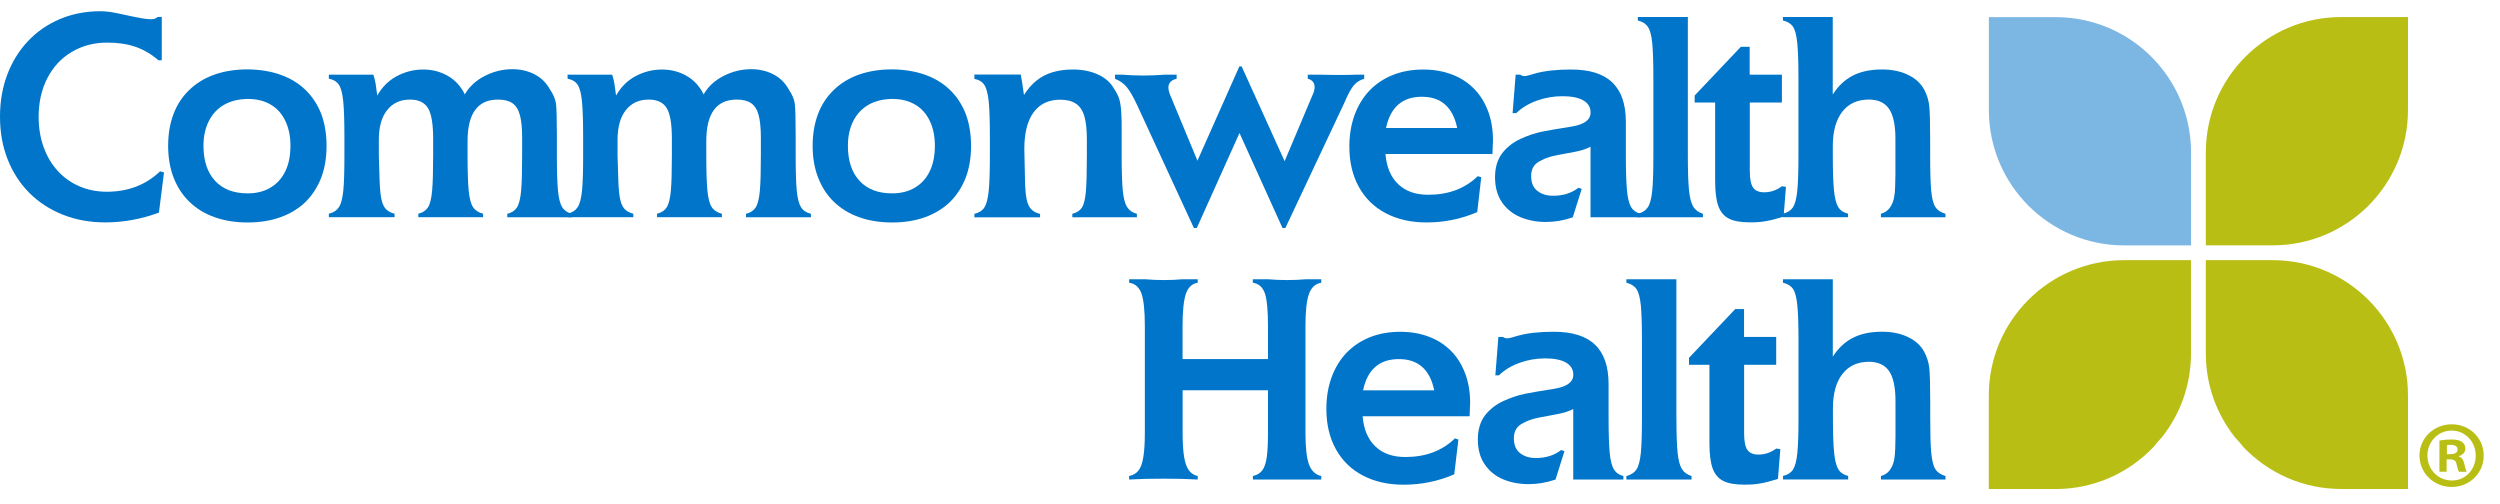 <?xml version="1.0" encoding="UTF-8"?> <svg xmlns="http://www.w3.org/2000/svg" width="124" height="25" viewBox="0 0 124 25" fill="none"><path d="M116.122 24.253H119.436V19.62C119.436 15.91 116.43 12.904 112.724 12.904H109.409V17.54C109.409 19.106 109.949 20.543 110.849 21.684C111.001 21.845 111.145 22.009 111.283 22.186C112.505 23.459 114.219 24.253 116.122 24.253Z" fill="#B8BE14"></path><path d="M108.672 17.54V12.904H105.357C101.65 12.904 98.644 15.91 98.644 19.62V24.256H101.959C103.862 24.256 105.576 23.462 106.797 22.189C106.936 22.012 107.08 21.848 107.235 21.684C108.135 20.543 108.672 19.106 108.672 17.54Z" fill="#B8BE14"></path><path d="M105.361 12.172H108.676V7.562C108.676 3.856 105.67 0.85 101.96 0.85H98.648V5.46C98.648 9.166 101.654 12.172 105.361 12.172Z" fill="#7CB7E4"></path><path d="M119.436 5.459V0.846H116.122C112.415 0.846 109.409 3.852 109.409 7.558V12.168H112.724C116.43 12.172 119.436 9.166 119.436 5.459Z" fill="#B8BE14"></path><path d="M8.024 0.843V2.99H7.857C7.507 2.685 7.127 2.463 6.722 2.322C6.317 2.183 5.851 2.113 5.324 2.113C4.665 2.113 4.08 2.267 3.559 2.576C3.038 2.884 2.636 3.318 2.347 3.878C2.061 4.437 1.916 5.077 1.916 5.794C1.916 6.34 2 6.842 2.164 7.298C2.328 7.755 2.562 8.147 2.861 8.475C3.163 8.803 3.52 9.06 3.935 9.24C4.35 9.42 4.803 9.51 5.295 9.51C6.356 9.51 7.237 9.172 7.941 8.497L8.134 8.552L7.883 10.545C7.008 10.87 6.121 11.031 5.221 11.031C4.456 11.031 3.752 10.902 3.109 10.645C2.466 10.388 1.913 10.028 1.45 9.561C0.987 9.095 0.63 8.542 0.376 7.896C0.125 7.256 0 6.556 0 5.794C0 5.038 0.119 4.341 0.36 3.704C0.601 3.064 0.945 2.508 1.392 2.035C1.839 1.563 2.369 1.2 2.98 0.942C3.591 0.685 4.26 0.557 4.98 0.557C5.218 0.557 5.491 0.589 5.8 0.653C6.391 0.782 6.793 0.865 6.999 0.901C7.204 0.936 7.346 0.952 7.426 0.952H7.539C7.645 0.952 7.741 0.913 7.825 0.84H8.024V0.843Z" fill="#0075C9"></path><path d="M13.908 3.705C14.39 3.875 14.805 4.126 15.146 4.454C15.486 4.782 15.75 5.181 15.933 5.65C16.11 6.123 16.197 6.65 16.197 7.235C16.197 7.82 16.11 8.344 15.933 8.813C15.747 9.286 15.486 9.688 15.149 10.022C14.805 10.35 14.393 10.601 13.911 10.774C13.429 10.948 12.889 11.035 12.284 11.035C11.683 11.035 11.137 10.948 10.648 10.774C10.159 10.601 9.745 10.347 9.401 10.016C9.057 9.685 8.796 9.283 8.613 8.813C8.43 8.344 8.34 7.817 8.34 7.232C8.34 6.647 8.43 6.123 8.607 5.653C8.783 5.187 9.047 4.788 9.394 4.457C9.738 4.123 10.153 3.872 10.639 3.699C11.13 3.528 11.677 3.441 12.284 3.441C12.886 3.448 13.426 3.535 13.908 3.705ZM11.114 5.197C10.786 5.386 10.532 5.656 10.356 6.01C10.179 6.364 10.092 6.769 10.092 7.232C10.092 7.974 10.285 8.553 10.667 8.968C11.053 9.386 11.59 9.591 12.288 9.591C12.722 9.591 13.101 9.495 13.419 9.305C13.738 9.116 13.982 8.846 14.152 8.492C14.323 8.142 14.406 7.717 14.406 7.229C14.406 6.753 14.319 6.338 14.149 5.991C13.982 5.64 13.741 5.37 13.419 5.184C13.101 4.997 12.722 4.907 12.288 4.907C11.838 4.914 11.445 5.007 11.114 5.197Z" fill="#0075C9"></path><path d="M18.52 3.705C18.559 3.83 18.588 3.94 18.607 4.033C18.626 4.126 18.649 4.248 18.665 4.399C18.684 4.554 18.7 4.666 18.713 4.74C18.941 4.329 19.259 4.007 19.671 3.782C20.089 3.56 20.526 3.448 20.992 3.448C21.433 3.448 21.838 3.551 22.204 3.76C22.574 3.969 22.857 4.277 23.056 4.682C23.275 4.296 23.603 3.994 24.04 3.769C24.477 3.544 24.937 3.432 25.419 3.432C25.811 3.432 26.175 3.515 26.506 3.682C26.837 3.85 27.094 4.1 27.281 4.441C27.448 4.685 27.544 4.917 27.576 5.132C27.605 5.348 27.621 5.872 27.621 6.704V7.711C27.621 8.508 27.641 9.093 27.676 9.469C27.715 9.845 27.782 10.112 27.885 10.276C27.991 10.443 28.155 10.553 28.377 10.604V10.778H25.162V10.604C25.381 10.553 25.538 10.447 25.641 10.289C25.744 10.128 25.811 9.855 25.847 9.469C25.882 9.083 25.898 8.498 25.898 7.714V6.817C25.898 6.348 25.86 5.978 25.786 5.705C25.712 5.431 25.586 5.235 25.413 5.116C25.239 4.997 25.001 4.939 24.699 4.939C23.693 4.939 23.191 5.627 23.191 7.003V7.711C23.191 8.485 23.211 9.064 23.246 9.45C23.285 9.836 23.355 10.112 23.461 10.273C23.567 10.434 23.735 10.543 23.963 10.601V10.774H20.748V10.601C20.967 10.549 21.124 10.443 21.227 10.286C21.33 10.125 21.397 9.852 21.433 9.466C21.468 9.08 21.484 8.495 21.484 7.711V6.878C21.484 6.155 21.401 5.653 21.233 5.37C21.063 5.084 20.764 4.939 20.337 4.939C19.851 4.939 19.472 5.116 19.198 5.467C18.925 5.814 18.79 6.303 18.79 6.933V7.711L18.819 8.656C18.829 9.138 18.855 9.508 18.896 9.765C18.938 10.022 19.009 10.212 19.112 10.337C19.218 10.463 19.372 10.549 19.571 10.601V10.774H16.311V10.601C16.54 10.546 16.704 10.437 16.813 10.273C16.919 10.112 16.99 9.836 17.028 9.45C17.067 9.064 17.083 8.482 17.083 7.711V6.788C17.083 6.01 17.064 5.425 17.025 5.033C16.987 4.64 16.916 4.367 16.813 4.21C16.707 4.049 16.54 3.946 16.311 3.904V3.705H18.52Z" fill="#0075C9"></path><path d="M30.364 3.705C30.403 3.83 30.432 3.94 30.451 4.033C30.47 4.126 30.493 4.248 30.509 4.399C30.528 4.554 30.544 4.666 30.557 4.74C30.785 4.329 31.104 4.007 31.515 3.782C31.933 3.56 32.37 3.448 32.836 3.448C33.277 3.448 33.682 3.551 34.048 3.76C34.418 3.969 34.701 4.277 34.9 4.682C35.119 4.296 35.447 3.994 35.884 3.769C36.321 3.544 36.781 3.432 37.263 3.432C37.656 3.432 38.019 3.515 38.35 3.682C38.681 3.85 38.938 4.1 39.125 4.441C39.292 4.685 39.388 4.917 39.42 5.132C39.449 5.348 39.465 5.872 39.465 6.704V7.711C39.465 8.508 39.485 9.093 39.52 9.469C39.559 9.845 39.626 10.112 39.729 10.276C39.835 10.443 39.999 10.553 40.221 10.604V10.778H37.003V10.604C37.221 10.553 37.379 10.447 37.482 10.289C37.585 10.128 37.652 9.855 37.688 9.469C37.723 9.083 37.739 8.498 37.739 7.714V6.817C37.739 6.348 37.7 5.978 37.627 5.705C37.553 5.431 37.427 5.235 37.254 5.116C37.08 4.997 36.842 4.939 36.54 4.939C35.534 4.939 35.032 5.627 35.032 7.003V7.711C35.032 8.485 35.051 9.064 35.087 9.45C35.125 9.836 35.196 10.112 35.302 10.273C35.408 10.434 35.575 10.543 35.804 10.601V10.774H32.589V10.601C32.807 10.549 32.965 10.443 33.068 10.286C33.171 10.125 33.238 9.852 33.274 9.466C33.309 9.08 33.325 8.495 33.325 7.711V6.878C33.325 6.155 33.242 5.653 33.074 5.37C32.904 5.084 32.605 4.939 32.177 4.939C31.692 4.939 31.312 5.116 31.039 5.467C30.766 5.814 30.631 6.303 30.631 6.933V7.711L30.66 8.656C30.67 9.138 30.695 9.508 30.737 9.765C30.779 10.022 30.85 10.212 30.953 10.337C31.059 10.463 31.213 10.549 31.412 10.601V10.774H28.152V10.601C28.381 10.546 28.545 10.437 28.654 10.273C28.76 10.112 28.831 9.836 28.869 9.45C28.908 9.064 28.924 8.482 28.924 7.711V6.788C28.924 6.01 28.905 5.425 28.866 5.033C28.828 4.64 28.757 4.367 28.654 4.21C28.548 4.049 28.381 3.946 28.152 3.904V3.705H30.364Z" fill="#0075C9"></path><path d="M45.875 3.705C46.357 3.875 46.772 4.126 47.112 4.454C47.453 4.782 47.717 5.181 47.9 5.65C48.077 6.123 48.164 6.65 48.164 7.235C48.164 7.82 48.077 8.344 47.9 8.813C47.714 9.286 47.453 9.688 47.116 10.022C46.772 10.35 46.36 10.601 45.878 10.774C45.396 10.948 44.856 11.035 44.251 11.035C43.65 11.035 43.104 10.948 42.615 10.774C42.126 10.601 41.712 10.347 41.367 10.016C41.024 9.685 40.763 9.283 40.58 8.813C40.397 8.344 40.307 7.817 40.307 7.232C40.307 6.647 40.397 6.123 40.574 5.653C40.75 5.187 41.014 4.788 41.361 4.457C41.705 4.123 42.12 3.872 42.605 3.699C43.097 3.528 43.644 3.441 44.251 3.441C44.849 3.448 45.389 3.535 45.875 3.705ZM43.078 5.197C42.75 5.386 42.496 5.656 42.319 6.01C42.142 6.364 42.056 6.769 42.056 7.232C42.056 7.974 42.248 8.553 42.631 8.968C43.017 9.386 43.554 9.591 44.251 9.591C44.685 9.591 45.065 9.495 45.383 9.305C45.701 9.116 45.946 8.846 46.116 8.492C46.286 8.142 46.37 7.717 46.37 7.229C46.37 6.753 46.283 6.338 46.113 5.991C45.946 5.64 45.704 5.37 45.383 5.184C45.065 4.997 44.685 4.907 44.251 4.907C43.804 4.914 43.412 5.007 43.078 5.197Z" fill="#0075C9"></path><path d="M50.629 3.698C50.658 3.811 50.709 4.148 50.789 4.711C50.969 4.425 51.175 4.187 51.407 4C51.638 3.814 51.905 3.672 52.207 3.582C52.509 3.492 52.847 3.447 53.22 3.447C53.689 3.447 54.101 3.531 54.464 3.698C54.821 3.859 55.084 4.093 55.255 4.399C55.374 4.576 55.461 4.743 55.512 4.907C55.563 5.068 55.599 5.293 55.615 5.582C55.625 5.759 55.631 5.916 55.634 6.055C55.634 6.199 55.634 6.415 55.634 6.707C55.634 7 55.634 7.334 55.634 7.713C55.634 8.488 55.654 9.064 55.689 9.446C55.727 9.829 55.798 10.105 55.907 10.272C56.017 10.443 56.178 10.552 56.39 10.604V10.777H53.188V10.604C53.41 10.549 53.57 10.443 53.667 10.292C53.763 10.134 53.828 9.867 53.86 9.494C53.892 9.115 53.908 8.52 53.908 7.717V6.91C53.908 6.418 53.866 6.032 53.779 5.749C53.693 5.466 53.554 5.264 53.358 5.138C53.165 5.01 52.908 4.945 52.587 4.945C52.011 4.945 51.574 5.154 51.265 5.572C50.96 5.99 50.806 6.595 50.806 7.392L50.834 8.662C50.834 9.369 50.886 9.858 50.989 10.121C51.092 10.382 51.291 10.543 51.587 10.607V10.78H48.33V10.607C48.558 10.555 48.722 10.449 48.825 10.289C48.928 10.128 49.002 9.851 49.041 9.462C49.079 9.073 49.098 8.491 49.098 7.72V6.797C49.098 6.019 49.079 5.434 49.041 5.042C49.002 4.65 48.928 4.376 48.825 4.216C48.722 4.055 48.555 3.955 48.33 3.913V3.698H50.629Z" fill="#0075C9"></path><path d="M61.473 3.293H61.585L63.717 7.996L65.08 4.765C65.163 4.598 65.205 4.454 65.205 4.328C65.205 4.106 65.093 3.965 64.864 3.904V3.704H65.517C65.745 3.714 66.076 3.717 66.51 3.717C66.835 3.717 67.076 3.714 67.24 3.704H67.665V3.907C67.452 3.968 67.279 4.077 67.147 4.235C67.015 4.392 66.864 4.666 66.7 5.055L63.755 11.308H63.611L61.479 6.598L59.361 11.308H59.216L56.403 5.215C56.213 4.804 56.04 4.505 55.885 4.319C55.731 4.132 55.538 3.997 55.307 3.91V3.704H55.66C56.03 3.733 56.384 3.746 56.715 3.746C57.046 3.746 57.4 3.733 57.763 3.704H58.361V3.907C58.087 3.971 57.953 4.119 57.953 4.344C57.953 4.479 58.007 4.659 58.113 4.888L59.393 7.971L61.473 3.293Z" fill="#0075C9"></path><path d="M73.271 10.519C72.48 10.863 71.641 11.033 70.757 11.033C69.982 11.033 69.307 10.879 68.728 10.573C68.149 10.268 67.706 9.831 67.394 9.262C67.082 8.693 66.928 8.03 66.928 7.275C66.928 6.699 67.014 6.179 67.185 5.712C67.355 5.24 67.603 4.835 67.921 4.497C68.246 4.16 68.635 3.899 69.085 3.719C69.535 3.539 70.04 3.449 70.596 3.449C71.12 3.449 71.596 3.533 72.023 3.697C72.451 3.861 72.817 4.099 73.12 4.41C73.422 4.719 73.653 5.095 73.814 5.529C73.975 5.963 74.052 6.449 74.052 6.982C74.052 7.021 74.049 7.114 74.039 7.268C74.029 7.423 74.026 7.545 74.026 7.638H68.718C68.773 8.288 68.985 8.786 69.352 9.136C69.718 9.487 70.213 9.66 70.837 9.66C71.847 9.66 72.666 9.352 73.296 8.738L73.47 8.792L73.271 10.519ZM70.525 4.799C69.558 4.799 68.963 5.317 68.747 6.349H72.277C72.062 5.317 71.48 4.799 70.525 4.799Z" fill="#0075C9"></path><path d="M75.177 3.704H75.405C75.466 3.749 75.54 3.775 75.633 3.775C75.694 3.772 75.778 3.749 75.89 3.717C76.003 3.682 76.08 3.659 76.125 3.65C76.601 3.515 77.199 3.447 77.919 3.447C78.842 3.447 79.523 3.659 79.967 4.087C80.417 4.515 80.642 5.164 80.642 6.038V7.684C80.642 8.462 80.661 9.048 80.697 9.443C80.735 9.832 80.803 10.108 80.906 10.276C81.008 10.443 81.166 10.552 81.378 10.604V10.777H78.89V7.276C78.687 7.389 78.427 7.472 78.115 7.53C77.803 7.588 77.495 7.646 77.192 7.704C76.89 7.762 76.63 7.852 76.418 7.971C76.103 8.115 75.945 8.366 75.945 8.729C75.945 9.064 76.048 9.308 76.254 9.469C76.459 9.629 76.72 9.71 77.035 9.71C77.53 9.71 77.948 9.578 78.292 9.314L78.453 9.369L78.009 10.78C77.565 10.935 77.118 11.009 76.668 11.009C76.218 11.009 75.803 10.931 75.421 10.774C75.038 10.616 74.733 10.372 74.501 10.038C74.27 9.703 74.154 9.289 74.154 8.787C74.154 8.311 74.273 7.913 74.508 7.601C74.749 7.292 75.058 7.051 75.434 6.881C75.81 6.71 76.164 6.595 76.498 6.527C76.832 6.46 77.327 6.376 77.983 6.273C78.591 6.167 78.893 5.939 78.893 5.585C78.893 5.322 78.774 5.119 78.533 4.981C78.298 4.843 77.951 4.772 77.498 4.772C77.054 4.772 76.626 4.846 76.215 4.997C75.803 5.148 75.469 5.354 75.206 5.611H75.025L75.177 3.704Z" fill="#0075C9"></path><path d="M83.717 7.712C83.717 8.49 83.737 9.069 83.775 9.445C83.814 9.821 83.888 10.094 83.99 10.258C84.093 10.422 84.254 10.538 84.466 10.602V10.776H81.235V10.602C81.464 10.547 81.628 10.438 81.737 10.274C81.843 10.113 81.914 9.837 81.952 9.451C81.991 9.065 82.007 8.484 82.007 7.712V3.87C82.007 3.102 81.988 2.526 81.952 2.144C81.914 1.761 81.843 1.491 81.737 1.334C81.631 1.176 81.464 1.07 81.235 1.015V0.842H83.717V7.712Z" fill="#0075C9"></path><path d="M88.382 3.703V5.085H86.79V8.467C86.79 8.859 86.842 9.136 86.945 9.293C87.051 9.454 87.237 9.538 87.501 9.538C87.819 9.538 88.115 9.438 88.382 9.239L88.584 9.268L88.466 10.746C88.099 10.859 87.806 10.933 87.591 10.968C87.379 11.01 87.115 11.029 86.807 11.029C86.347 11.029 85.996 10.968 85.752 10.843C85.508 10.717 85.331 10.509 85.225 10.21C85.122 9.914 85.071 9.502 85.071 8.982V5.085H84.055V4.738L86.347 2.32H86.784V3.703H88.382Z" fill="#0075C9"></path><path d="M90.907 4.684C91.177 4.262 91.505 3.951 91.9 3.751C92.29 3.549 92.772 3.446 93.344 3.446C93.839 3.446 94.27 3.533 94.63 3.709C94.996 3.88 95.263 4.124 95.437 4.439C95.572 4.69 95.655 4.954 95.688 5.23C95.72 5.507 95.736 6.076 95.736 6.931V7.709C95.736 8.506 95.755 9.091 95.787 9.464C95.823 9.837 95.89 10.104 95.993 10.264C96.096 10.425 96.263 10.538 96.495 10.602V10.776H93.293V10.602C93.479 10.551 93.624 10.457 93.727 10.316C93.829 10.178 93.9 10.017 93.939 9.837C93.977 9.651 93.997 9.451 94 9.239C94.009 9.027 94.013 8.831 94.013 8.654V7.709V6.876C94.013 6.201 93.906 5.709 93.698 5.4C93.485 5.092 93.151 4.938 92.695 4.938C92.129 4.938 91.692 5.14 91.376 5.542C91.065 5.944 90.907 6.513 90.907 7.243V7.709C90.907 8.474 90.926 9.049 90.965 9.438C91.004 9.827 91.074 10.104 91.177 10.271C91.28 10.438 91.441 10.547 91.663 10.599V10.773H88.432V10.599C88.66 10.547 88.824 10.441 88.93 10.284C89.033 10.123 89.107 9.85 89.145 9.464C89.184 9.078 89.203 8.493 89.203 7.709V3.87C89.203 3.102 89.184 2.523 89.145 2.137C89.107 1.752 89.036 1.482 88.933 1.327C88.827 1.17 88.66 1.067 88.432 1.015V0.842H90.904V4.684H90.907Z" fill="#0075C9"></path><path d="M62.896 19.357H58.658V21.446C58.658 21.948 58.681 22.343 58.729 22.642C58.774 22.938 58.855 23.163 58.961 23.317C59.07 23.472 59.218 23.568 59.407 23.61V23.784C58.925 23.755 58.359 23.742 57.713 23.742C57.048 23.742 56.475 23.755 56.003 23.784V23.61C56.196 23.571 56.35 23.485 56.466 23.343C56.578 23.202 56.659 22.983 56.707 22.687C56.758 22.392 56.784 21.98 56.784 21.45V16.184C56.784 15.402 56.726 14.856 56.614 14.55C56.501 14.245 56.299 14.068 56.006 14.023V13.85H56.784C57.109 13.879 57.427 13.891 57.736 13.891C58.051 13.891 58.359 13.879 58.658 13.85H59.407V14.023C59.125 14.068 58.928 14.255 58.819 14.576C58.71 14.898 58.655 15.434 58.655 16.184V17.81H62.892V16.184C62.892 15.396 62.841 14.853 62.738 14.55C62.632 14.245 62.433 14.068 62.14 14.023V13.85H62.889C63.217 13.879 63.535 13.891 63.841 13.891C64.156 13.891 64.471 13.879 64.786 13.85H65.535V14.023C65.249 14.068 65.046 14.252 64.927 14.573C64.808 14.891 64.751 15.431 64.751 16.184V21.45C64.751 22.192 64.808 22.719 64.927 23.038C65.046 23.356 65.249 23.546 65.535 23.61V23.784H62.143V23.61C62.343 23.568 62.497 23.475 62.606 23.333C62.716 23.189 62.789 22.973 62.831 22.681C62.873 22.385 62.892 21.974 62.892 21.453V19.357H62.896Z" fill="#0075C9"></path><path d="M72.131 23.526C71.34 23.87 70.501 24.041 69.617 24.041C68.842 24.041 68.167 23.887 67.588 23.581C67.01 23.276 66.566 22.838 66.254 22.27C65.942 21.701 65.788 21.038 65.788 20.283C65.788 19.707 65.875 19.186 66.045 18.72C66.216 18.248 66.463 17.843 66.781 17.505C67.106 17.168 67.495 16.907 67.945 16.727C68.395 16.547 68.9 16.457 69.456 16.457C69.98 16.457 70.456 16.541 70.884 16.705C71.311 16.869 71.678 17.106 71.983 17.418C72.285 17.727 72.517 18.103 72.677 18.537C72.838 18.971 72.919 19.456 72.919 19.99C72.919 20.029 72.915 20.122 72.906 20.276C72.896 20.431 72.893 20.553 72.893 20.646H67.585C67.64 21.295 67.852 21.794 68.219 22.144C68.585 22.494 69.08 22.668 69.704 22.668C70.713 22.668 71.533 22.36 72.163 21.745L72.337 21.8L72.131 23.526ZM69.385 17.811C68.418 17.811 67.823 18.328 67.608 19.36H71.138C70.922 18.325 70.34 17.811 69.385 17.811Z" fill="#0075C9"></path><path d="M74.32 16.712H74.548C74.609 16.757 74.683 16.783 74.776 16.783C74.838 16.78 74.921 16.757 75.034 16.725C75.146 16.69 75.223 16.667 75.268 16.658C75.744 16.523 76.342 16.455 77.062 16.455C77.985 16.455 78.666 16.667 79.11 17.095C79.56 17.522 79.785 18.172 79.785 19.046V20.692C79.785 21.47 79.804 22.055 79.84 22.451C79.878 22.84 79.946 23.116 80.049 23.283C80.152 23.451 80.309 23.56 80.521 23.611V23.785H78.033V20.284C77.831 20.396 77.57 20.48 77.258 20.538C76.946 20.596 76.638 20.654 76.336 20.712C76.033 20.769 75.773 20.859 75.561 20.978C75.246 21.123 75.088 21.374 75.088 21.737C75.088 22.071 75.191 22.316 75.397 22.477C75.603 22.637 75.863 22.718 76.178 22.718C76.673 22.718 77.091 22.586 77.435 22.322L77.596 22.377L77.155 23.785C76.712 23.939 76.265 24.013 75.815 24.013C75.365 24.013 74.95 23.936 74.567 23.779C74.185 23.621 73.879 23.377 73.648 23.042C73.416 22.708 73.301 22.293 73.301 21.792C73.301 21.316 73.42 20.917 73.654 20.605C73.895 20.297 74.204 20.056 74.58 19.885C74.956 19.715 75.31 19.599 75.641 19.532C75.975 19.464 76.471 19.381 77.126 19.278C77.734 19.172 78.036 18.943 78.036 18.59C78.036 18.326 77.917 18.124 77.676 17.985C77.442 17.847 77.094 17.776 76.641 17.776C76.197 17.776 75.77 17.85 75.358 18.001C74.947 18.152 74.612 18.358 74.349 18.616H74.169L74.32 16.712Z" fill="#0075C9"></path><path d="M83.151 20.72C83.151 21.498 83.17 22.076 83.209 22.453C83.247 22.829 83.321 23.102 83.424 23.266C83.527 23.43 83.688 23.546 83.9 23.61V23.784H80.669V23.61C80.897 23.555 81.061 23.446 81.171 23.282C81.277 23.121 81.347 22.845 81.386 22.459C81.424 22.073 81.441 21.491 81.441 20.72V16.878C81.441 16.11 81.421 15.534 81.386 15.152C81.347 14.769 81.277 14.499 81.171 14.341C81.064 14.184 80.897 14.078 80.669 14.023V13.85H83.148V20.72H83.151Z" fill="#0075C9"></path><path d="M88.099 16.712V18.095H86.508V21.477C86.508 21.869 86.559 22.146 86.662 22.303C86.768 22.464 86.955 22.547 87.219 22.547C87.537 22.547 87.832 22.448 88.103 22.248L88.305 22.277L88.186 23.756C87.82 23.869 87.527 23.943 87.312 23.978C87.1 24.02 86.836 24.039 86.527 24.039C86.068 24.039 85.717 23.978 85.47 23.853C85.225 23.727 85.049 23.518 84.942 23.219C84.84 22.924 84.788 22.512 84.788 21.991V18.095H83.775V17.748L86.068 15.33H86.505V16.712H88.099Z" fill="#0075C9"></path><path d="M90.907 17.691C91.177 17.27 91.508 16.958 91.9 16.759C92.289 16.556 92.771 16.454 93.347 16.454C93.842 16.454 94.269 16.54 94.633 16.717C94.999 16.888 95.266 17.132 95.44 17.447C95.575 17.698 95.658 17.961 95.691 18.238C95.723 18.514 95.739 19.083 95.739 19.939V20.716C95.739 21.514 95.755 22.099 95.79 22.472C95.826 22.845 95.893 23.112 95.996 23.272C96.099 23.433 96.266 23.546 96.497 23.61V23.784H93.295V23.61C93.482 23.558 93.627 23.465 93.729 23.324C93.832 23.186 93.903 23.025 93.942 22.845C93.98 22.658 93.999 22.459 94.003 22.247C94.012 22.035 94.016 21.838 94.016 21.662V20.716V19.884C94.016 19.209 93.909 18.717 93.701 18.408C93.488 18.1 93.154 17.945 92.698 17.945C92.132 17.945 91.694 18.148 91.383 18.55C91.071 18.952 90.913 19.521 90.913 20.25V20.716C90.913 21.482 90.933 22.057 90.971 22.446C91.01 22.835 91.08 23.112 91.183 23.279C91.286 23.446 91.447 23.555 91.669 23.607V23.78H88.438V23.607C88.666 23.555 88.83 23.449 88.933 23.292C89.036 23.131 89.11 22.858 89.148 22.472C89.187 22.086 89.206 21.501 89.206 20.716V16.878C89.206 16.11 89.187 15.531 89.148 15.145C89.11 14.759 89.039 14.489 88.936 14.335C88.83 14.178 88.663 14.075 88.435 14.023V13.85H90.907V17.691Z" fill="#0075C9"></path><path d="M123.192 22.595C123.192 23.466 122.491 24.154 121.604 24.154C120.716 24.154 120.006 23.462 120.006 22.595C120.006 21.727 120.716 21.045 121.613 21.045C122.491 21.045 123.192 21.727 123.192 22.595ZM120.401 22.595C120.401 23.286 120.922 23.832 121.613 23.832C122.285 23.842 122.796 23.282 122.796 22.604C122.796 21.913 122.285 21.357 121.597 21.357C120.922 21.357 120.401 21.916 120.401 22.595ZM121.356 23.398H120.996V21.849C121.137 21.829 121.337 21.8 121.591 21.8C121.883 21.8 122.015 21.849 122.121 21.923C122.214 21.987 122.282 22.103 122.282 22.254C122.282 22.443 122.141 22.566 121.96 22.623V22.643C122.112 22.691 122.189 22.813 122.234 23.022C122.282 23.257 122.321 23.343 122.346 23.401H121.967C121.919 23.343 121.893 23.212 121.845 23.022C121.816 22.861 121.723 22.784 121.523 22.784H121.353V23.398H121.356ZM121.366 22.527H121.536C121.735 22.527 121.896 22.463 121.896 22.302C121.896 22.16 121.793 22.064 121.565 22.064C121.469 22.064 121.404 22.074 121.366 22.083V22.527Z" fill="#B8BE14"></path></svg> 